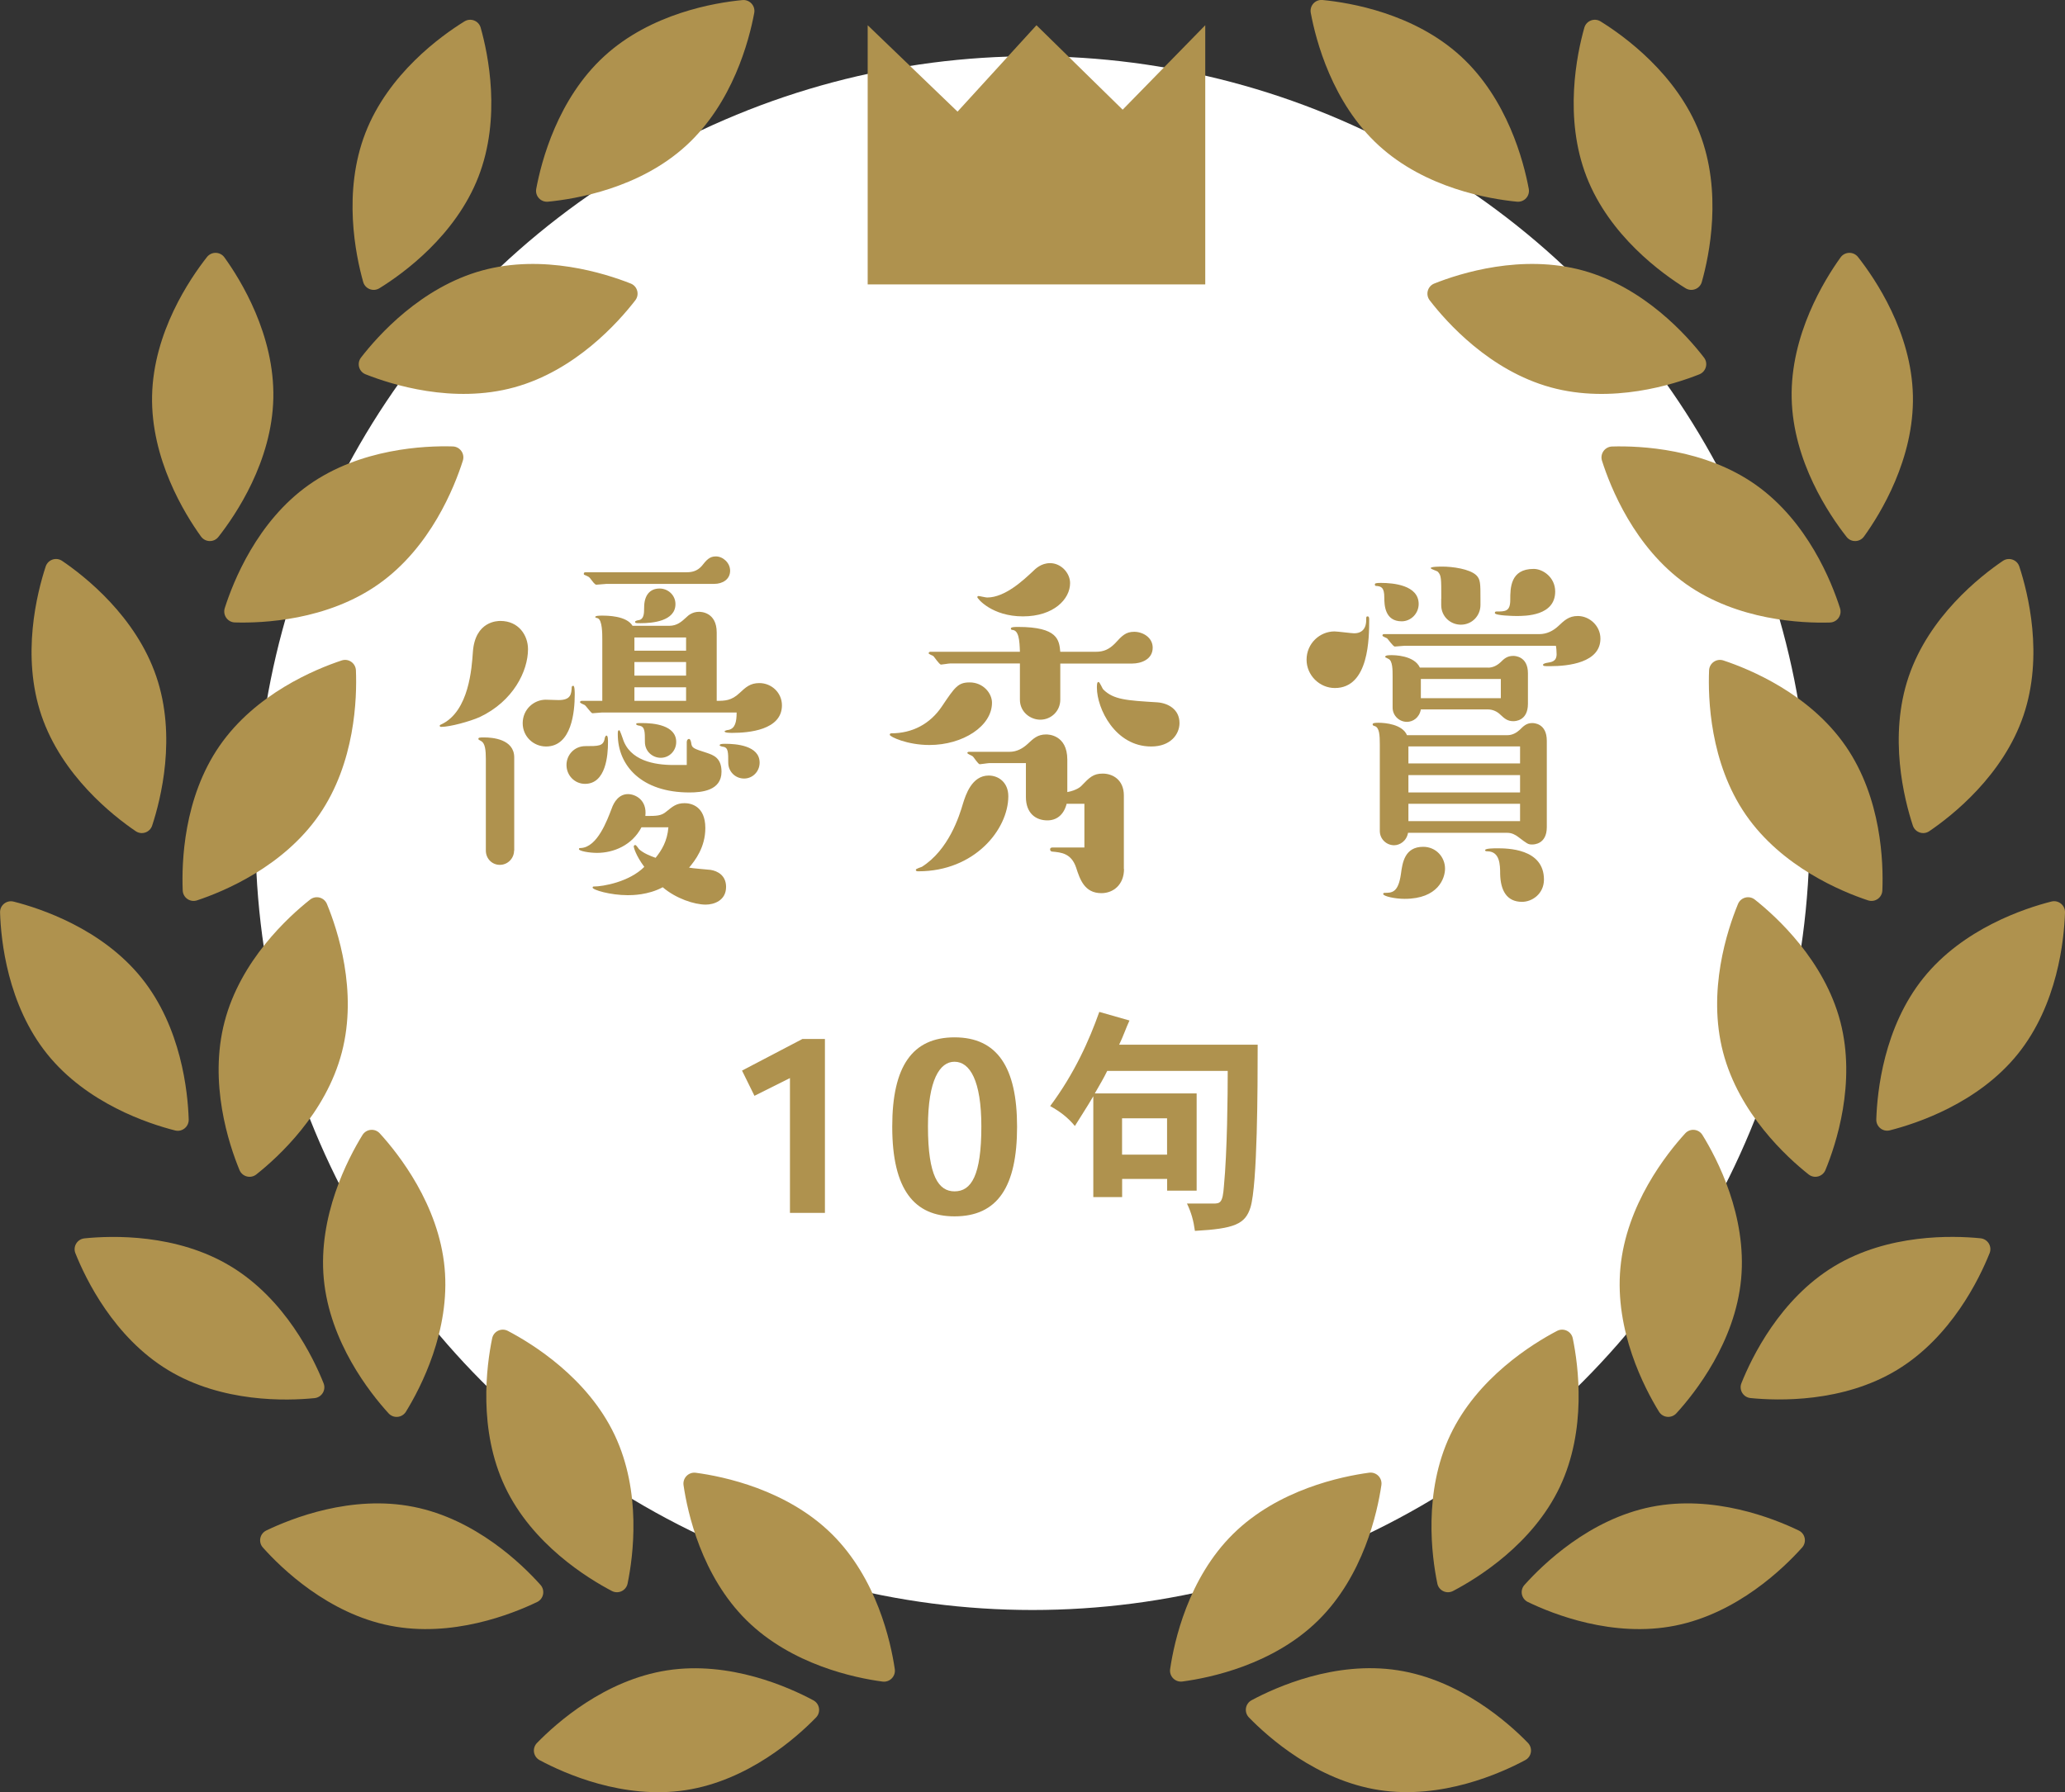 <?xml version="1.0" encoding="utf-8"?>
<!-- Generator: Adobe Illustrator 25.4.1, SVG Export Plug-In . SVG Version: 6.00 Build 0)  -->
<svg version="1.1" xmlns="http://www.w3.org/2000/svg" xmlns:xlink="http://www.w3.org/1999/xlink" x="0px" y="0px"
	 viewBox="0 0 275.76 239.38" style="enable-background:new 0 0 275.76 239.38;" xml:space="preserve">
<rect x="0" y="0" width="275.76" height="239.38" fill="#333333" stroke="none"/>
<style type="text/css">
	.st0{fill:#FFFFFF;}
	.st1{fill:#AF924E;}
	.st2{fill:none;stroke:#AF924E;stroke-width:15.078;stroke-linejoin:round;}
	.st3{clip-path:url(#SVGID_00000022534518738083149600000003743088534558108855_);fill:#AF924E;}
	.st4{clip-path:url(#SVGID_00000108271043236637243310000001627728371607488164_);fill:#AF924E;}
	.st5{fill:none;stroke:#AF924E;stroke-width:15.077;stroke-linejoin:round;}
	.st6{clip-path:url(#SVGID_00000103978528640694942090000013056745678392162720_);fill:#AF924E;}
	.st7{clip-path:url(#SVGID_00000042707806285138162510000017830113489667932562_);fill:#AF924E;}
	.st8{clip-path:url(#SVGID_00000066516442869415408860000000312876811470290829_);fill:#AF924E;}
	.st9{clip-path:url(#SVGID_00000037683484290428083840000006916304912901184395_);fill:#AF924E;}
	.st10{clip-path:url(#SVGID_00000049194950711667647600000014073247595170934666_);fill:#AF924E;}
	.st11{clip-path:url(#SVGID_00000022544751935499476280000007939016435193611710_);fill:#AF924E;}
</style>
<g id="レイヤー_1">
</g>
<g id="デザイン">
	<g>
		<circle class="st0" cx="137.88" cy="111.28" r="103.77"/>
		<g>
			<g>
				<g>
					<g>
						<path class="st1" d="M50.67,38.5c3.17-1.96,10.16-7.01,13.22-14.89c3.06-7.88,1.31-16.33,0.3-19.91
							c-0.26-0.93-1.34-1.35-2.17-0.84C58.85,4.82,51.86,9.87,48.8,17.75c-3.06,7.88-1.31,16.33-0.3,19.91
							C48.76,38.59,49.84,39.01,50.67,38.5z"/>
						<path class="st1" d="M48.21,47.76c-0.59,0.77-0.29,1.89,0.62,2.24c3.46,1.37,11.68,3.98,19.84,1.74
							c8.16-2.24,13.89-8.68,16.17-11.63c0.59-0.77,0.28-1.89-0.62-2.24c-3.46-1.37-11.68-3.98-19.84-1.74
							C56.23,38.37,50.49,44.81,48.21,47.76z"/>
						<path class="st1" d="M73.18,26.94c3.71-0.36,12.21-1.78,18.45-7.49c6.24-5.71,8.41-14.06,9.09-17.72
							c0.18-0.95-0.61-1.81-1.57-1.72C95.44,0.36,86.93,1.79,80.7,7.5c-6.24,5.71-8.41,14.06-9.09,17.72
							C71.43,26.17,72.21,27.03,73.18,26.94z"/>
						<path class="st1" d="M29.17,71.71c2.3-2.93,7.15-10.06,7.33-18.52c0.18-8.45-4.35-15.79-6.53-18.81
							c-0.57-0.79-1.73-0.81-2.33-0.05c-2.3,2.93-7.15,10.06-7.33,18.52c-0.18,8.45,4.35,15.79,6.53,18.81
							C27.41,72.45,28.57,72.48,29.17,71.71z"/>
						<path class="st1" d="M31.37,83.14c3.72,0.11,12.34-0.26,19.23-5.15c6.9-4.89,10.08-12.91,11.21-16.46
							c0.29-0.93-0.38-1.87-1.35-1.9c-3.72-0.11-12.34,0.26-19.24,5.15c-6.9,4.89-10.08,12.91-11.21,16.46
							C29.73,82.17,30.4,83.12,31.37,83.14z"/>
						<path class="st1" d="M18.12,111.02c0.8,0.55,1.9,0.17,2.2-0.75c1.16-3.54,3.28-11.9,0.55-19.91
							c-2.72-8.01-9.49-13.35-12.57-15.44c-0.8-0.55-1.9-0.17-2.2,0.75c-1.16,3.54-3.28,11.9-0.56,19.91
							C8.27,103.58,15.04,108.93,18.12,111.02z"/>
						<path class="st1" d="M42.62,108.84c4.81-6.96,5.06-15.58,4.91-19.3c-0.04-0.97-0.99-1.63-1.91-1.32
							c-3.53,1.17-11.51,4.46-16.31,11.42c-4.81,6.96-5.06,15.58-4.91,19.3c0.04,0.97,0.99,1.63,1.92,1.32
							C29.84,119.09,37.81,115.8,42.62,108.84z"/>
						<path class="st1" d="M25.2,149.53c-0.12-3.72-0.99-12.3-6.29-18.89c-5.3-6.59-13.49-9.3-17.09-10.21
							c-0.94-0.24-1.85,0.49-1.81,1.46c0.11,3.72,0.99,12.3,6.29,18.9c5.3,6.59,13.49,9.3,17.1,10.21
							C24.32,151.23,25.23,150.5,25.2,149.53z"/>
						<path class="st1" d="M34.23,156.87c2.92-2.31,9.29-8.13,11.42-16.31c2.14-8.18-0.57-16.37-1.99-19.81
							c-0.37-0.9-1.49-1.19-2.25-0.59c-2.92,2.31-9.29,8.13-11.42,16.31c-2.14,8.18,0.57,16.37,1.99,19.81
							C32.35,157.18,33.47,157.47,34.23,156.87z"/>
						<path class="st1" d="M42,186.75c0.97-0.1,1.57-1.09,1.21-1.99c-1.38-3.46-5.14-11.22-12.37-15.6
							c-7.23-4.39-15.85-4.13-19.56-3.75c-0.97,0.1-1.57,1.09-1.21,1.99c1.38,3.46,5.14,11.22,12.37,15.6
							C29.67,187.38,38.29,187.12,42,186.75z"/>
						<path class="st1" d="M51.89,188.78c0.65,0.72,1.81,0.61,2.32-0.22c1.95-3.17,5.95-10.82,5.16-19.23
							c-0.79-8.42-6.14-15.19-8.65-17.94c-0.65-0.72-1.81-0.61-2.32,0.22c-1.95,3.17-5.95,10.81-5.16,19.23
							C44.04,179.26,49.38,186.03,51.89,188.78z"/>
						<path class="st1" d="M72.18,211.7c-2.48-2.78-8.67-8.79-16.96-10.43c-8.3-1.65-16.31,1.55-19.66,3.16
							c-0.87,0.42-1.1,1.56-0.45,2.28c2.48,2.78,8.67,8.79,16.96,10.43c8.3,1.65,16.31-1.55,19.66-3.16
							C72.6,213.56,72.82,212.42,72.18,211.7z"/>
						<path class="st1" d="M67.82,177.77c-0.86-0.45-1.91,0.05-2.1,1c-0.75,3.65-1.89,12.2,1.73,19.84
							c3.62,7.64,10.96,12.17,14.26,13.9c0.86,0.45,1.91-0.05,2.1-1c0.75-3.65,1.89-12.2-1.73-19.84
							C78.46,184.03,71.12,179.5,67.82,177.77z"/>
						<path class="st1" d="M108.61,227.11c-3.28-1.76-11.15-5.29-19.51-4c-8.36,1.29-14.79,7.03-17.39,9.7
							c-0.68,0.7-0.5,1.84,0.36,2.3c3.28,1.76,11.15,5.29,19.51,4c8.36-1.29,14.8-7.03,17.39-9.7
							C109.65,228.71,109.47,227.57,108.61,227.11z"/>
						<path class="st1" d="M92.92,196.72c-0.96-0.13-1.78,0.7-1.64,1.66c0.54,3.68,2.4,12.11,8.42,18.05
							c6.02,5.94,14.46,7.69,18.15,8.18c0.96,0.13,1.78-0.7,1.64-1.66c-0.54-3.68-2.4-12.11-8.41-18.05
							C105.06,198.96,96.61,197.21,92.92,196.72z"/>
						<path class="st1" d="M225.09,38.5c0.83,0.51,1.91,0.09,2.17-0.84c1.01-3.58,2.76-12.03-0.3-19.91
							c-3.06-7.88-10.06-12.93-13.22-14.89c-0.82-0.51-1.91-0.09-2.17,0.84c-1.01,3.58-2.76,12.03,0.3,19.91
							C214.93,31.49,221.93,36.54,225.09,38.5z"/>
						<path class="st1" d="M190.92,40.11c2.27,2.95,8.01,9.39,16.17,11.63c8.15,2.24,16.38-0.36,19.84-1.74
							c0.9-0.36,1.21-1.48,0.62-2.24c-2.27-2.95-8.01-9.39-16.17-11.63c-8.15-2.24-16.38,0.36-19.84,1.74
							C190.64,38.22,190.33,39.34,190.92,40.11z"/>
						<path class="st1" d="M202.58,26.94c0.97,0.09,1.75-0.76,1.57-1.72c-0.68-3.66-2.85-12.01-9.09-17.72
							c-6.24-5.71-14.74-7.14-18.45-7.5c-0.97-0.09-1.75,0.76-1.57,1.72c0.68,3.66,2.85,12.01,9.09,17.72
							C190.37,25.15,198.87,26.58,202.58,26.94z"/>
						<path class="st1" d="M248.92,71.66c2.18-3.02,6.71-10.36,6.53-18.81c-0.18-8.46-5.03-15.59-7.33-18.52
							c-0.6-0.76-1.76-0.74-2.33,0.05c-2.17,3.02-6.71,10.36-6.53,18.81c0.18,8.45,5.03,15.59,7.33,18.52
							C247.19,72.48,248.35,72.45,248.92,71.66z"/>
						<path class="st1" d="M215.28,59.64c-0.97,0.03-1.64,0.97-1.35,1.9c1.13,3.55,4.32,11.56,11.21,16.46
							c6.9,4.89,15.51,5.26,19.23,5.15c0.97-0.03,1.64-0.97,1.35-1.9c-1.13-3.55-4.32-11.56-11.21-16.46
							C227.62,59.9,219,59.53,215.28,59.64z"/>
						<path class="st1" d="M255.44,110.27c0.3,0.92,1.4,1.3,2.2,0.75c3.08-2.09,9.85-7.44,12.57-15.44
							c2.72-8.01,0.61-16.37-0.55-19.91c-0.3-0.92-1.4-1.29-2.2-0.75c-3.08,2.09-9.85,7.44-12.57,15.44
							C252.16,98.37,254.28,106.74,255.44,110.27z"/>
						<path class="st1" d="M251.37,118.94c0.15-3.72-0.1-12.34-4.91-19.3c-4.81-6.96-12.78-10.25-16.31-11.42
							c-0.92-0.31-1.88,0.35-1.92,1.32c-0.15,3.72,0.1,12.34,4.91,19.3c4.81,6.96,12.78,10.25,16.31,11.42
							C250.38,120.57,251.33,119.91,251.37,118.94z"/>
						<path class="st1" d="M273.94,120.42c-3.61,0.92-11.8,3.62-17.09,10.21c-5.3,6.59-6.17,15.17-6.29,18.89
							c-0.03,0.97,0.87,1.7,1.81,1.46c3.61-0.92,11.8-3.62,17.1-10.21c5.29-6.59,6.17-15.17,6.29-18.9
							C275.79,120.91,274.88,120.18,273.94,120.42z"/>
						<path class="st1" d="M241.52,156.87c0.76,0.6,1.88,0.31,2.25-0.59c1.42-3.44,4.12-11.63,1.99-19.81
							c-2.14-8.18-8.5-14-11.42-16.31c-0.76-0.6-1.88-0.31-2.25,0.59c-1.42,3.44-4.13,11.63-1.99,19.81
							C232.24,148.74,238.6,154.56,241.52,156.87z"/>
						<path class="st1" d="M264.48,165.4c-3.7-0.37-12.33-0.63-19.56,3.75c-7.23,4.38-10.99,12.15-12.37,15.6
							c-0.36,0.9,0.24,1.89,1.21,1.99c3.7,0.37,12.33,0.63,19.56-3.75c7.23-4.38,10.99-12.15,12.37-15.6
							C266.05,166.49,265.45,165.5,264.48,165.4z"/>
						<path class="st1" d="M225.04,151.39c-2.51,2.75-7.86,9.52-8.65,17.94c-0.79,8.42,3.2,16.06,5.15,19.23
							c0.51,0.83,1.66,0.93,2.32,0.22c2.51-2.75,7.86-9.52,8.65-17.94c0.79-8.42-3.2-16.06-5.16-19.23
							C226.85,150.78,225.69,150.67,225.04,151.39z"/>
						<path class="st1" d="M240.2,204.43c-3.35-1.62-11.37-4.81-19.66-3.16c-8.29,1.65-14.48,7.66-16.96,10.43
							c-0.65,0.72-0.42,1.86,0.45,2.28c3.35,1.62,11.37,4.81,19.66,3.16c8.3-1.65,14.48-7.66,16.96-10.43
							C241.3,205.99,241.08,204.85,240.2,204.43z"/>
						<path class="st1" d="M207.93,177.77c-3.3,1.73-10.64,6.26-14.26,13.9c-3.62,7.64-2.48,16.19-1.73,19.84
							c0.19,0.95,1.24,1.45,2.1,1c3.3-1.73,10.64-6.26,14.26-13.9c3.62-7.64,2.48-16.19,1.73-19.84
							C209.84,177.82,208.79,177.32,207.93,177.77z"/>
						<path class="st1" d="M186.65,223.1c-8.36-1.29-16.23,2.24-19.51,4c-0.86,0.46-1.03,1.6-0.36,2.3c2.6,2.67,9.04,8.41,17.39,9.7
							c8.36,1.29,16.23-2.24,19.51-4c0.86-0.46,1.03-1.6,0.36-2.3C201.45,230.13,195.01,224.39,186.65,223.1z"/>
						<path class="st1" d="M184.47,198.37c0.14-0.96-0.67-1.79-1.64-1.66c-3.69,0.5-12.14,2.24-18.16,8.18
							c-6.02,5.94-7.87,14.37-8.41,18.05c-0.14,0.96,0.67,1.79,1.64,1.66c3.69-0.49,12.14-2.24,18.15-8.18
							C182.07,210.48,183.93,202.05,184.47,198.37z"/>
					</g>
				</g>
			</g>
			<polygon class="st1" points="115.87,3.37 115.87,37.99 160.95,37.99 160.95,3.37 149.92,14.65 138.41,3.37 127.87,14.91 			"/>
		</g>
		<g>
			<path class="st1" d="M107.15,138.78h3.01v23.23h-4.67v-18.01l-4.74,2.37L99.09,143L107.15,138.78z"/>
			<path class="st1" d="M119.15,150.46c0-8.03,2.69-11.9,8.32-11.9c5.7,0,8.35,4,8.35,11.94c0,8-2.59,11.97-8.35,11.97
				c-5.34,0-8.32-3.52-8.32-11.97V150.46z M127.44,141.82c-1.92,0-3.52,2.4-3.52,8.64c0,6.69,1.44,8.67,3.55,8.67
				c2.24,0,3.58-2.11,3.58-8.67c0-6.14-1.54-8.64-3.58-8.64H127.44z"/>
			<path class="st1" d="M146,146.43c-0.9,1.54-1.76,2.82-2.46,3.97c-0.9-1.09-1.95-1.92-3.3-2.66c3.26-4.38,5.22-8.8,6.56-12.58
				l4.03,1.15c-0.45,0.96-0.86,2.18-1.38,3.23h18.5c0,5.76-0.03,18.69-0.96,21.73c-0.7,2.24-2.14,2.85-7.42,3.14
				c-0.19-1.38-0.48-2.43-1.06-3.65H162c0.93,0,1.28-0.06,1.44-2.3c0.45-4.7,0.51-12.26,0.51-15.42h-16.09
				c-0.45,0.93-0.96,1.79-1.66,3.01h13.6v12.99h-3.94v-1.57h-6.01v2.43H146V146.43z M149.84,149.37v4.86h6.01v-4.86H149.84z"/>
		</g>
		<g>
			<path class="st1" d="M70.51,86.71c0,2.92-1.96,6.95-6.45,9.07c-1.36,0.6-3.98,1.31-5.14,1.31c-0.05,0-0.2,0-0.2-0.15
				c0-0.1,0.1-0.15,0.25-0.2c3.68-1.76,4.03-7.56,4.18-9.67c0.3-4.13,3.32-4.13,3.68-4.13C69.25,82.94,70.51,84.85,70.51,86.71z
				 M68.65,113.61c0,1.01-0.81,1.91-1.91,1.91c-1.01,0-1.86-0.81-1.86-1.91v-12.24c0-1.16-0.1-2.07-0.6-2.37
				c-0.2-0.1-0.35-0.2-0.4-0.25c0-0.25,0.1-0.25,0.81-0.25c1.01,0,3.98,0.2,3.98,2.67V113.61z M72.88,93.46
				c0.25,0,1.46,0.05,1.71,0.05c1.66,0,1.71-0.81,1.76-1.76c0-0.05,0.1-0.15,0.2-0.15c0.2,0,0.2,0.86,0.2,1.16
				c0,2.27-0.4,6.95-3.83,6.95c-1.66,0-3.12-1.31-3.12-3.12C69.81,94.72,71.32,93.46,72.88,93.46z M78.17,99.66
				c1.76,0,2.37,0,2.57-0.96c0-0.1,0.1-0.45,0.25-0.45c0.2,0,0.2,0.55,0.2,0.91c0,1.66-0.25,5.54-3.07,5.54
				c-1.36,0-2.47-1.11-2.47-2.52C75.65,100.82,76.71,99.66,78.17,99.66z M85.67,110.49c-1.26,2.42-3.73,3.43-5.94,3.43
				c-1.06,0-2.42-0.25-2.42-0.5c0-0.15,0.1-0.15,0.25-0.15c2.22-0.1,3.53-3.73,4.13-5.29c0.3-0.86,0.96-1.91,2.17-1.91
				c0.96,0,2.57,0.76,2.32,2.92c1.51,0,2.12,0,2.82-0.6c0.81-0.65,1.31-1.11,2.42-1.11c0.81,0,2.77,0.35,2.77,3.32
				c0,2.57-1.36,4.33-2.17,5.29c0.45,0.1,2.47,0.25,2.87,0.3c0.96,0.15,2.07,0.76,2.07,2.27c0,1.86-1.66,2.37-2.72,2.37
				c-1.51,0-3.98-0.81-5.74-2.32c-1.96,1.06-4.13,1.06-4.68,1.06c-2.32,0-4.68-0.71-4.68-1.01c0-0.15,0.1-0.15,0.2-0.15
				c1.16,0,4.68-0.6,6.7-2.62c-1.16-1.56-1.41-2.62-1.41-2.72c0-0.15,0.15-0.2,0.2-0.2c0.15,0,0.45,0.5,0.5,0.55
				c0.6,0.55,1.51,0.91,2.22,1.16c0.81-1.01,1.56-2.22,1.71-4.08H85.67z M80.38,95.17c-0.2,0-1.06,0.1-1.26,0.1
				c-0.2,0-0.86-1.01-1.06-1.11c-0.1-0.05-0.6-0.25-0.6-0.35c0-0.15,0.1-0.2,0.25-0.2h2.72V85.4c0-0.76,0-2.57-0.6-2.82
				c-0.05,0-0.35-0.1-0.35-0.15c0-0.2,0.6-0.2,0.91-0.2c0.65,0,3.27,0,4.08,1.36h4.89c1.06,0,1.66-0.55,2.32-1.16
				c0.2-0.2,0.76-0.71,1.66-0.71c0.2,0,2.37,0,2.37,2.77v9.12c1.06,0,1.96,0,3.07-1.06c0.81-0.76,1.41-1.31,2.62-1.31
				c1.66,0,3.02,1.31,3.02,2.97c0,3.32-4.48,3.68-6.6,3.68c-0.35,0-1.06,0-1.06-0.2c0-0.1,0.4-0.2,0.55-0.2
				c0.86-0.2,1.06-1.06,1.06-2.32H80.38z M80.89,78c-0.2,0-1.06,0.1-1.26,0.1s-0.55-0.5-0.71-0.71c-0.25-0.35-0.3-0.35-0.86-0.6
				c-0.05,0-0.1-0.05-0.1-0.15c0-0.15,0.1-0.2,0.2-0.2h13.45c0.71,0,1.46-0.1,2.12-0.86c0.6-0.76,1.01-1.26,1.86-1.26
				c0.96,0,1.91,0.86,1.91,1.91c0,1.16-1.01,1.76-2.12,1.76H80.89z M91.72,99.05c0-0.15,0.1-0.35,0.3-0.35c0.2,0,0.3,0.55,0.3,0.65
				c0.1,0.55,0.3,0.65,2.07,1.21c0.86,0.3,1.96,0.65,1.96,2.52c0,2.52-2.62,2.77-4.28,2.77c-6.4,0-9.57-3.58-9.57-7.76
				c0-0.35,0-0.55,0.2-0.55c0.1,0,0.4,0.96,0.45,1.06c0.91,3.02,4.28,3.58,6.75,3.58h1.81V99.05z M91.62,86.91v-1.76h-6.9v1.76
				H91.62z M91.62,90.24v-1.81h-6.9v1.81H91.62z M91.62,91.8h-6.9v1.81h6.9V91.8z M85.57,83.24c-0.65,0-0.76,0-0.76-0.2
				c0-0.1,0.35-0.2,0.45-0.2c0.71-0.1,0.76-0.81,0.76-1.71c0-1.61,0.76-2.52,2.06-2.52c1.16,0,2.12,0.91,2.12,2.07
				C90.21,82.99,87.08,83.24,85.57,83.24z M88.24,101.22c-1.11,0-2.12-0.86-2.12-2.12c0-1.41,0-2.01-0.71-2.17
				c-0.05,0-0.45-0.05-0.45-0.2s0.05-0.15,0.81-0.15c1.46,0,4.53,0.25,4.53,2.52C90.31,100.26,89.4,101.22,88.24,101.22z
				 M99.37,103.99c-1.21,0-2.12-0.96-2.12-2.12c0-1.36,0-2.01-0.65-2.12c-0.1,0-0.5-0.1-0.5-0.2c0-0.2,0.45-0.2,0.76-0.2
				c1.36,0,4.58,0.2,4.58,2.52C101.44,103.03,100.53,103.99,99.37,103.99z"/>
			<path class="st1" d="M124.11,99.51c-2.97,0-5.29-1.11-5.29-1.36c0-0.15,0.1-0.2,0.2-0.2c2.82,0,5.19-1.26,6.75-3.58
				c1.76-2.62,2.17-3.22,3.73-3.22c1.76,0,2.97,1.41,2.97,2.72C132.47,96.99,128.59,99.51,124.11,99.51z M122.65,116.38
				c-0.15,0-0.35,0-0.35-0.2c0-0.15,0.71-0.35,0.81-0.4c3.58-2.27,4.99-6.75,5.49-8.46c0.35-1.11,1.16-3.73,3.43-3.73
				c1.31,0,2.62,0.91,2.62,2.77C134.64,110.79,130.15,116.38,122.65,116.38z M141.59,93.46c0,1.51-1.21,2.67-2.67,2.67
				c-1.31,0-2.72-1.01-2.72-2.67v-4.84h-9.32c-0.2,0-1.06,0.15-1.21,0.15c-0.25,0-0.91-1.06-1.06-1.16c-0.1-0.05-0.6-0.25-0.6-0.35
				c0-0.15,0.15-0.2,0.2-0.2h11.99c-0.05-1.56-0.15-2.87-1.01-2.92c-0.1,0-0.2-0.05-0.2-0.2c0-0.2,0.6-0.2,0.96-0.2
				c5.34,0,5.49,1.76,5.64,3.32h4.73c1.11,0,1.81-0.35,2.57-1.11c0.96-1.06,1.46-1.56,2.57-1.56c1.16,0,2.47,0.76,2.47,2.12
				c0,1.61-1.61,2.12-2.72,2.12h-9.62V93.46z M150.1,116.08c0,2.07-1.41,3.22-3.02,3.22c-2.27,0-2.87-1.86-3.38-3.43
				c-0.65-1.91-2.01-2.01-3.17-2.12c-0.15,0-0.3-0.1-0.3-0.3c0-0.2,0.15-0.25,0.35-0.25h4.23v-5.84h-2.37
				c-0.4,1.56-1.41,2.22-2.57,2.22c-1.56,0-2.87-0.96-2.87-3.12v-4.53h-4.89c-0.2,0-1.11,0.15-1.26,0.15
				c-0.25,0-0.81-0.96-0.96-1.06c-0.1-0.1-0.71-0.3-0.71-0.45c0-0.1,0.1-0.15,0.25-0.15h5.39c0.96,0,1.76-0.45,2.42-1.06
				c0.76-0.71,1.31-1.26,2.47-1.26c0.2,0,2.82,0,2.82,3.37v4.33c1.31-0.25,1.81-0.76,1.86-0.81c1.11-1.16,1.61-1.66,2.87-1.66
				c1.31,0,2.82,0.81,2.82,2.92V116.08z M136.6,82.33c-4.13,0-6.09-2.37-6.09-2.57c0-0.05,0.05-0.15,0.15-0.15
				c0.15,0,0.96,0.2,1.16,0.2c2.42,0,4.89-2.37,6.04-3.43c0.4-0.4,1.16-1.16,2.37-1.16c1.46,0,2.67,1.31,2.67,2.67
				C142.9,80.01,140.73,82.33,136.6,82.33z M153.73,99.71c-4.83,0-7.25-5.09-7.25-7.86c0-0.3,0-0.76,0.2-0.76
				c0.2,0,0.5,0.86,0.66,1.01c1.36,1.36,3.12,1.46,7.2,1.71c1.41,0.1,2.97,0.91,2.97,2.77C157.51,98.05,156.35,99.71,153.73,99.71z"
				/>
			<path class="st1" d="M174.48,88.12c0-2.17,1.76-3.78,3.73-3.78c0.4,0,2.27,0.25,2.62,0.25c1.61,0,1.61-1.46,1.61-1.76
				c0-0.4,0-0.5,0.2-0.5c0.2,0,0.2,0.3,0.2,0.4c0,2.42,0,9.17-4.58,9.17C176.2,91.9,174.48,90.19,174.48,88.12z M201.28,98.2
				c0.66,0,1.21-0.3,1.66-0.71c0.5-0.5,0.91-0.91,1.66-0.91c0.2,0,1.96,0,1.96,2.37v11.53c0,2.32-1.76,2.32-1.96,2.32
				c-0.55,0-0.65-0.1-1.86-1.01c-0.4-0.3-0.86-0.55-1.46-0.55h-13.25c-0.2,1.11-1.11,1.66-1.86,1.66c-1.01,0-1.91-0.81-1.91-1.91
				V99.41c0-1.16-0.05-2.22-0.66-2.42c-0.2-0.05-0.3-0.1-0.3-0.25c0-0.2,0.5-0.2,0.81-0.2c0.86,0,3.17,0.2,3.78,1.66H201.28z
				 M187.18,82.99c-2.27,0-2.32-2.22-2.32-3.17c0-1.36-0.4-1.51-1.11-1.56c-0.1,0-0.15-0.05-0.15-0.2c0-0.15,0.15-0.2,0.81-0.2
				c1.66,0,5.04,0.3,5.04,2.82C189.44,81.98,188.39,82.99,187.18,82.99z M187.53,86.26c-0.2,0-1.11,0.1-1.26,0.1
				c-0.25,0-0.91-1.01-1.06-1.11c-0.1-0.05-0.6-0.25-0.6-0.35c0-0.2,0.15-0.2,0.25-0.2h20.7c1.01,0,1.86-0.45,2.52-1.06
				c0.81-0.76,1.41-1.36,2.62-1.36c1.56,0,3.02,1.31,3.02,3.02c0,3.22-4.28,3.68-6.7,3.68c-0.86,0-0.96,0-0.96-0.2
				c0-0.15,0.5-0.25,0.55-0.25c0.55-0.1,1.26-0.15,1.26-1.16c0-0.4-0.05-0.96-0.1-1.11H187.53z M192.97,116.03
				c0,1.26-0.91,4.03-5.39,4.03c-1.31,0-2.87-0.35-2.87-0.65c0-0.1,0.1-0.15,0.15-0.15c1.01,0,1.86,0,2.22-2.52
				c0.2-1.51,0.5-3.63,2.97-3.63C191.76,113.11,192.97,114.47,192.97,116.03z M198.71,89.18c0.6,0,1.16-0.25,1.66-0.71
				c0.5-0.5,0.91-0.86,1.71-0.86c0.15,0,1.96,0,1.96,2.32v4.08c0,2.32-1.76,2.32-1.96,2.32c-0.81,0-1.21-0.4-1.71-0.86
				c-0.45-0.45-1.06-0.71-1.66-0.71h-8.97c-0.2,1.11-1.06,1.66-1.86,1.66c-1.01,0-1.91-0.81-1.91-1.91v-4.13
				c0-0.91,0-2.12-0.55-2.37c-0.05-0.05-0.45-0.2-0.45-0.25c0-0.25,0.5-0.25,0.86-0.25c0.3,0,3.02,0,3.78,1.66H198.71z
				 M202.99,101.97v-2.27h-14.91v2.27H202.99z M202.99,105.85v-2.32h-14.91v2.32H202.99z M188.08,109.68h14.91v-2.32h-14.91V109.68z
				 M200.42,93.26v-2.57h-10.68v2.57H200.42z M192.47,79.96c0-2.77,0-3.07-0.45-3.58c-0.15-0.15-0.96-0.35-0.96-0.5
				c0-0.2,1.21-0.2,1.56-0.2c1.31,0,3.63,0.3,4.53,1.16c0.55,0.55,0.55,1.11,0.55,3.12v0.86c0,1.41-1.11,2.62-2.62,2.62
				c-1.36,0-2.62-1.06-2.62-2.62V79.96z M203.25,120.46c-2.07,0-2.87-1.56-2.92-3.73c0-1.26-0.05-2.97-1.66-3.02
				c-0.15,0-0.35,0-0.35-0.15c0-0.25,1.21-0.25,1.61-0.25c1.31,0,6.25,0,6.25,4.18C206.17,119.4,204.6,120.46,203.25,120.46z
				 M207.68,79.01c0,3.27-3.98,3.27-5.19,3.27c-0.35,0-2.87-0.05-2.87-0.4c0-0.2,0.15-0.2,0.2-0.2c1.21,0,1.86,0,1.86-1.56
				c0-1.56,0-4.13,3.12-4.13C206.01,75.98,207.68,77.09,207.68,79.01z"/>
		</g>
	</g>
</g>
</svg>
